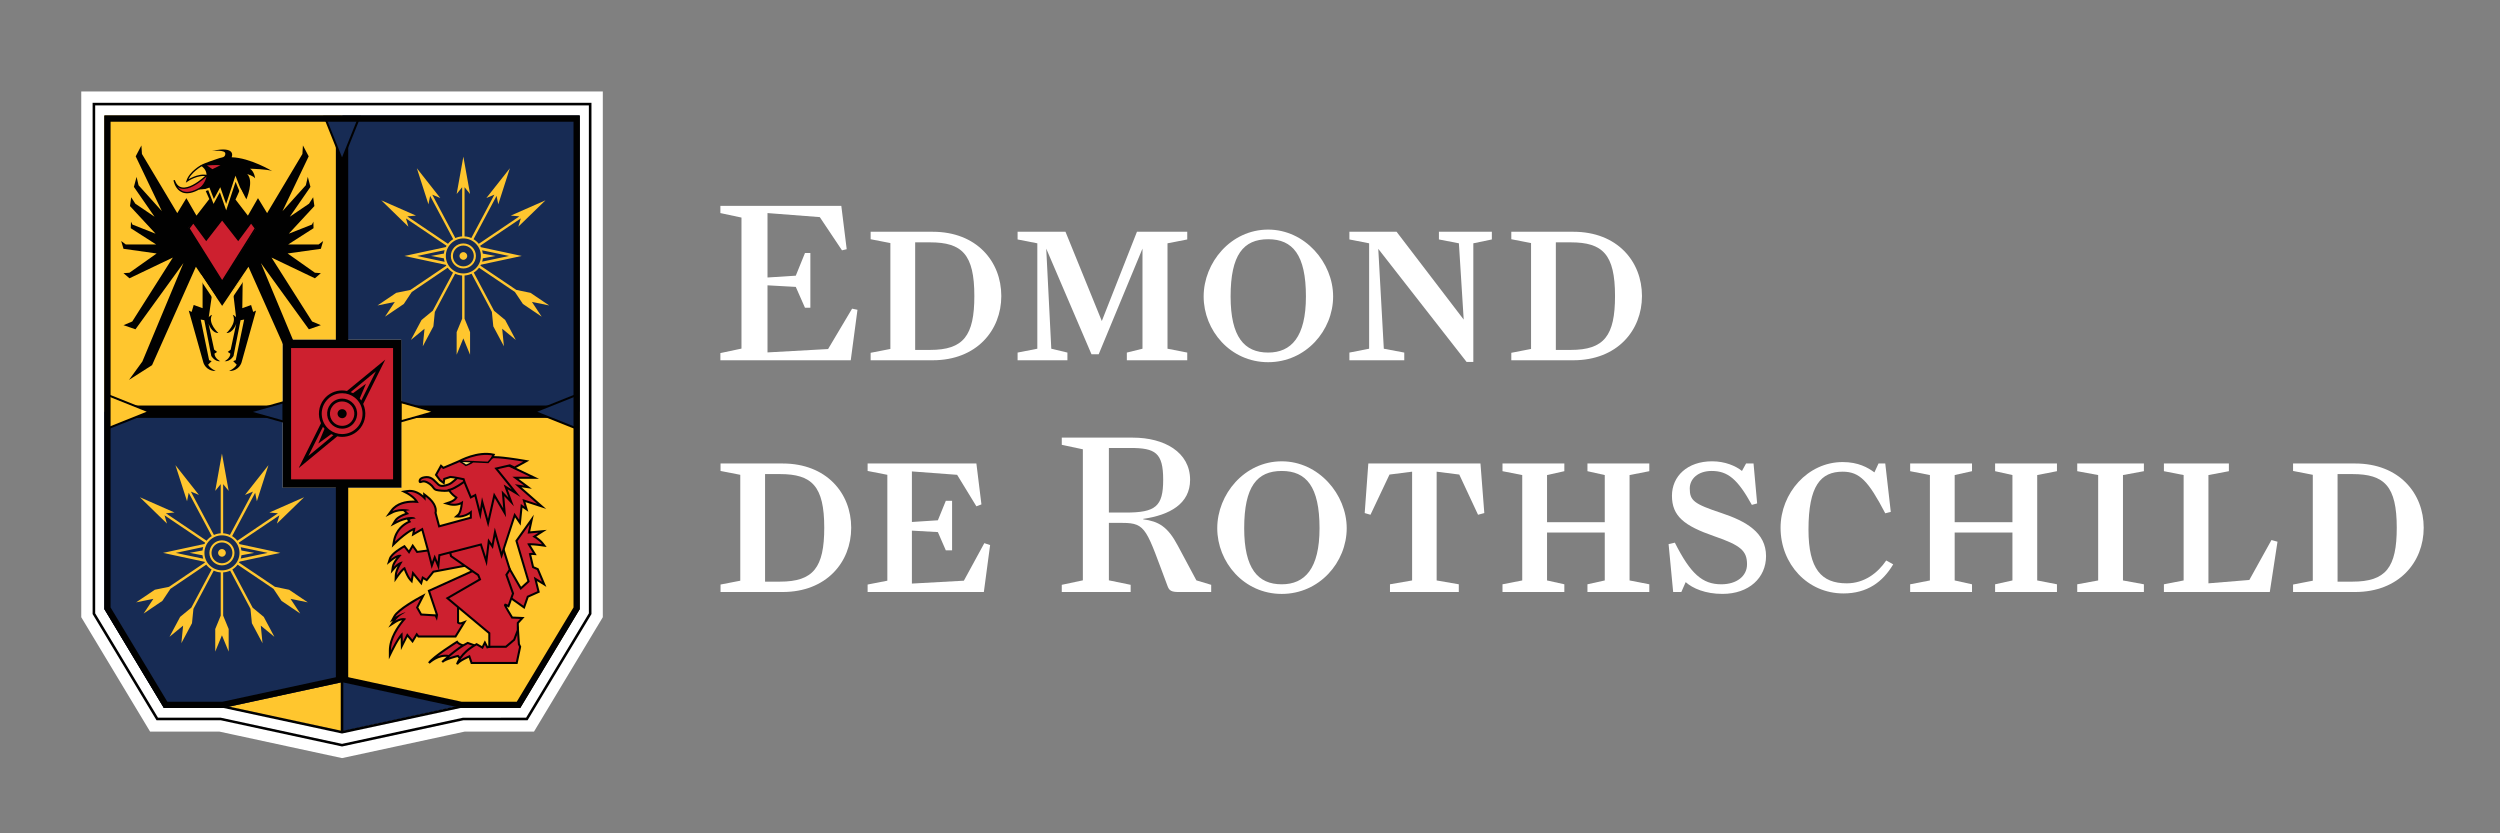<?xml version="1.0" encoding="utf-8"?>
<!-- Generator: Adobe Illustrator 16.0.0, SVG Export Plug-In . SVG Version: 6.00 Build 0)  -->
<!DOCTYPE svg PUBLIC "-//W3C//DTD SVG 1.1//EN" "http://www.w3.org/Graphics/SVG/1.1/DTD/svg11.dtd">
<svg version="1.1" id="Calque_1" xmlns="http://www.w3.org/2000/svg" xmlns:xlink="http://www.w3.org/1999/xlink" x="0px" y="0px"
	 width="300px" height="100px" viewBox="0 0 300 100" enable-background="new 0 0 300 100" xml:space="preserve">
<rect x="0" y="0" width="300" height="100" fill="#808080" stroke="none"/>
<polygon fill="#FFFFFF" points="11.113,12.335 11.113,73.687 18.782,86.431 26.481,86.431 41.044,89.578 55.612,86.431 
	63.309,86.431 70.975,73.687 70.975,12.335 "/>
<g>
	<defs>
		<rect id="SVGID_1_" x="9.75" y="10.973" width="281.093" height="80"/>
	</defs>
	<clipPath id="SVGID_2_">
		<use xlink:href="#SVGID_1_"  overflow="visible"/>
	</clipPath>
	<polygon clip-path="url(#SVGID_2_)" fill="none" stroke="#FFFFFF" stroke-width="2.725" stroke-miterlimit="10" points="
		11.113,12.335 11.113,73.687 18.782,86.431 26.481,86.431 41.044,89.578 55.612,86.431 63.309,86.431 70.975,73.687 70.975,12.335 
			"/>
</g>
<polygon fill="#FFC62E" points="40.98,13.867 41.044,40.758 33.92,40.758 33.92,49.406 12.528,49.406 12.528,13.867 "/>
<polygon fill="#010101" points="24.493,22.479 25.116,23.886 23.575,25.877 22.365,23.777 21.273,25.576 17.033,18.477 
	16.968,17.453 16.283,18.761 19.426,25.34 16.627,22.23 16.389,21.227 16.067,22.426 18.546,26.008 16.242,24.445 15.743,23.671 
	15.597,24.727 18.668,28.043 15.888,26.947 15.717,26.602 15.69,27.384 18.742,29.339 15.097,29.339 14.544,28.924 14.819,29.857 
	18.798,30.417 15.535,32.727 14.819,32.781 15.535,33.395 20.742,30.906 15.871,38.578 14.819,39.021 16.255,39.516 22.011,31.572 
	17.085,43.38 15.481,45.586 18.245,43.82 23.507,32.011 26.657,36.705 29.815,32.011 35.077,43.82 37.844,45.586 36.239,43.38 
	31.312,31.572 37.065,39.516 38.503,39.021 37.452,38.578 32.581,30.906 37.788,33.395 38.503,32.781 37.788,32.727 34.514,30.417 
	38.503,29.857 38.78,28.924 38.227,29.339 34.575,29.339 37.623,27.384 37.607,26.602 37.435,26.947 34.656,28.043 37.727,24.727 
	37.578,23.671 37.082,24.445 34.777,26.008 37.253,22.426 36.937,21.227 36.7,22.23 33.898,25.34 37.043,18.761 36.351,17.453 
	36.289,18.477 32.052,25.576 30.957,23.777 29.748,25.877 28.262,23.947 29.273,21.715 28.262,20.63 25.204,21.926 "/>
<g>
	<defs>
		<rect id="SVGID_3_" x="9.75" y="10.973" width="281.093" height="80"/>
	</defs>
	<clipPath id="SVGID_4_">
		<use xlink:href="#SVGID_3_"  overflow="visible"/>
	</clipPath>
	<path clip-path="url(#SVGID_4_)" fill="#CD202F" d="M24.799,21.063c0,0-3.081,3.021-3.901,0.564c0,0,0.529,3.278,4.291,0.09
		l0.448-0.123l0.03-0.6L24.799,21.063z"/>
	<path clip-path="url(#SVGID_4_)" fill="none" stroke="#010101" stroke-width="0.168" stroke-miterlimit="5" d="M24.799,21.063
		c0,0-3.081,3.021-3.901,0.564c0,0,0.529,3.278,4.291,0.09l0.448-0.123l0.03-0.6L24.799,21.063z"/>
	<polygon clip-path="url(#SVGID_4_)" fill="#CD202F" points="22.623,27.347 23.19,26.682 24.744,28.787 26.656,26.32 28.58,28.785 
		30.13,26.688 30.701,27.453 26.657,33.773 	"/>
	<path clip-path="url(#SVGID_4_)" fill="#010101" d="M26.657,26.473l1.774,2.273l0.151,0.193l0.147-0.197l1.402-1.896l0.419,0.56
		l-3.893,6.192l-3.886-6.192l0.423-0.562l1.402,1.898l0.147,0.199l0.151-0.195L26.657,26.473z M26.657,26.167l-1.91,2.466
		l-1.552-2.101l-0.651,0.864l4.113,6.552l4.119-6.552l-0.646-0.864l-1.552,2.101L26.657,26.167z"/>
	<path clip-path="url(#SVGID_4_)" fill="#FFC62E" d="M24.181,19.868c0,0-1.395,0.765-1.732,1.849c0,0,1.308-0.907,2.416-0.631"/>
	<path clip-path="url(#SVGID_4_)" fill="none" stroke="#010101" stroke-width="0.168" stroke-miterlimit="5" d="M24.181,19.868
		c0,0-1.395,0.765-1.732,1.849c0,0,1.308-0.907,2.416-0.631"/>
	<path clip-path="url(#SVGID_4_)" fill="#010101" d="M23.836,22.742l1.224-0.078l0.583,1.51l0.767-1.404l0.731,2.089l1.123-3.406
		l1.3,2.466c0,0,0.948-2.201,0.105-3.027c0,0,0.736,0.207,0.948,0.511c0,0-0.078-0.798-0.605-1.155c0,0,2.16,0.042,2.656,0.287
		c0,0-2.629-1.6-4.87-1.663c0,0,0.661-1.419-2.365-0.76c0,0,1.601-0.173,1.606,0.315c0.012,0.492-0.475,0.472-0.67,0.535
		c-0.198,0.063-1.883,0.606-2.323,0.889C24.046,19.85,25.837,20.723,23.836,22.742"/>
	<path clip-path="url(#SVGID_4_)" fill="none" stroke="#FFC62E" stroke-width="0.247" stroke-miterlimit="5" d="M24.027,23.017
		l1.033-0.353l0.583,1.51l0.766-1.405l0.731,2.09l1.123-3.406c0,0,0.664,1.751,0.932,2.159"/>
	<path clip-path="url(#SVGID_4_)" fill="#CD202F" d="M24.836,19.85c0,0,1.289-0.084,1.623-0.021L25.483,20.3L24.836,19.85z"/>
	<path clip-path="url(#SVGID_4_)" fill="#010101" d="M29.129,33.197l-0.053,3.785l1.053-0.384l0.252,0.83l0.342-0.157l-1.737,6.221
		c0,0-0.275,1.033-1.499,1.033c0,0,0.681-0.313,0.919-0.761l-0.423-0.431l0.305-0.115l1.011-4.875l-0.433,0.081l-0.842,4.286
		c0,0-0.394,0.703-1.079,0.639c0,0,0.673-0.322,0.699-0.912l-0.313-0.207l0.352-0.277l0.669-3.121c0,0-0.355,1.133-1.18,1.133
		c0,0,1.323-1.186,0.761-2.186c0,0,0.275,0.095,0.395,0.302L27.96,34.96L29.129,33.197z"/>
	<path clip-path="url(#SVGID_4_)" fill="#010101" d="M24.311,33.363v3.619l-1.068-0.384l-0.248,0.83l-0.342-0.157l1.748,6.221
		c0,0,0.268,1.033,1.492,1.033c0,0-0.685-0.313-0.921-0.76l0.424-0.432l-0.304-0.115l-1.006-4.875l0.433,0.081l0.837,4.286
		c0,0,0.394,0.703,1.075,0.639c0,0-0.669-0.322-0.695-0.912l0.312-0.207l-0.351-0.277l-0.675-3.121c0,0,0.36,1.134,1.187,1.134
		c0,0-1.33-1.187-0.763-2.187c0,0-0.278,0.095-0.397,0.302l0.424-2.951L24.311,33.363z"/>
	
		<line clip-path="url(#SVGID_4_)" fill="none" stroke="#FFC62E" stroke-width="0.409" stroke-miterlimit="5" x1="27.782" y1="35.51" x2="29.545" y2="32.895"/>
	
		<line clip-path="url(#SVGID_4_)" fill="none" stroke="#FFC62E" stroke-width="0.409" stroke-miterlimit="5" x1="25.776" y1="35.798" x2="23.986" y2="33.115"/>
	<polygon clip-path="url(#SVGID_4_)" fill="#FFC62E" points="41.017,58.529 48.148,58.529 48.148,49.407 69.542,49.407 
		69.542,73.098 62.405,84.949 55.282,84.949 41.017,81.864 	"/>
	<polygon clip-path="url(#SVGID_4_)" fill="#172B54" points="41.017,87.777 55.282,84.692 41.017,81.617 	"/>
	<polygon clip-path="url(#SVGID_4_)" fill="#FFC62E" points="41.044,87.779 26.787,84.695 41.044,81.624 	"/>
	<polygon clip-path="url(#SVGID_4_)" fill="#172B54" points="41.089,13.867 41.017,40.758 48.149,40.758 48.149,49.406 
		69.541,49.406 69.541,13.867 	"/>
	<polygon clip-path="url(#SVGID_4_)" fill="#172B54" points="41.044,58.529 33.92,58.529 33.92,49.407 12.528,49.407 12.528,73.098 
		19.661,84.949 26.787,84.949 41.044,81.864 	"/>
	<path clip-path="url(#SVGID_4_)" fill="#010101" d="M70.664,12.646v60.955l-7.531,12.521l-7.585,0.006l-14.504,3.134l-14.562-3.14
		h-7.524l-7.535-12.521V12.646H70.664z M70.975,12.335H11.113v61.352l7.669,12.744h7.7l14.562,3.147l14.569-3.147h7.695
		l7.667-12.744V12.335z"/>
	<path clip-path="url(#SVGID_4_)" fill="#010101" d="M69.255,14.177v58.837L62.257,84.64l-7.014,0.007l-14.2,3.061L26.788,84.64
		h-6.953l-6.997-11.626V14.177H69.255z M69.564,13.867H12.529V73.1l7.131,11.85h7.127l14.256,3.073l14.265-3.073h7.125l7.131-11.85
		V13.867z"/>
	
		<line clip-path="url(#SVGID_4_)" fill="none" stroke="#010101" stroke-width="0.309" x1="41.044" y1="80.445" x2="41.044" y2="87.783"/>
	
		<line clip-path="url(#SVGID_4_)" fill="none" stroke="#010101" stroke-width="1.482" x1="41.044" y1="81.393" x2="41.044" y2="58.412"/>
	
		<line clip-path="url(#SVGID_4_)" fill="none" stroke="#010101" stroke-width="1.482" x1="41.044" y1="41.145" x2="41.044" y2="14.143"/>
	
		<line clip-path="url(#SVGID_4_)" fill="none" stroke="#010101" stroke-width="1.482" x1="68.617" y1="49.406" x2="48.178" y2="49.406"/>
	
		<line clip-path="url(#SVGID_4_)" fill="none" stroke="#010101" stroke-width="1.482" x1="33.92" y1="49.406" x2="13.481" y2="49.406"/>
	<polygon clip-path="url(#SVGID_4_)" fill="#FFC62E" points="12.731,47.327 17.937,49.406 12.731,51.484 	"/>
	<path clip-path="url(#SVGID_4_)" fill="#010101" d="M12.855,47.51l4.749,1.896l-4.749,1.896v-1.896V47.51z M12.608,47.145v0.365
		v1.896v1.896v0.364l0.339-0.135l4.749-1.895l0.575-0.23l-0.575-0.229l-4.749-1.898L12.608,47.145z"/>
	<polygon clip-path="url(#SVGID_4_)" fill="#172B54" points="64.134,49.406 69.348,47.328 69.348,51.482 	"/>
	<path clip-path="url(#SVGID_4_)" fill="#010101" d="M69.225,47.51v1.896v1.896l-4.756-1.896L69.225,47.51z M69.472,47.145
		l-0.339,0.135l-4.757,1.898l-0.575,0.229l0.577,0.23l4.756,1.895l0.338,0.135v-0.364v-1.896V47.51V47.145z"/>
	<polygon clip-path="url(#SVGID_4_)" fill="#FFC62E" points="48.055,48.234 52.193,49.406 48.055,50.572 	"/>
	<path clip-path="url(#SVGID_4_)" fill="#010101" d="M48.179,48.398l3.56,1.008l-3.56,1.004v-1.004V48.398z M47.932,48.071v0.327
		v1.008v1.004v0.326l0.313-0.089l3.562-1.004l0.841-0.237l-0.841-0.236l-3.562-1.01L47.932,48.071z"/>
	<polygon clip-path="url(#SVGID_4_)" fill="#172B54" points="29.896,49.434 34.043,48.262 34.043,50.6 	"/>
	<path clip-path="url(#SVGID_4_)" fill="#010101" d="M33.919,48.426v1.008v1.002l-3.568-1.002L33.919,48.426z M34.167,48.098
		l-0.315,0.09l-3.568,1.008l-0.843,0.238l0.843,0.238l3.568,1.002l0.315,0.09v-0.328v-1.002v-1.008V48.098z"/>
	<polygon clip-path="url(#SVGID_4_)" fill="#172B54" points="38.962,14.018 43.134,14.018 41.044,19.21 	"/>
	<path clip-path="url(#SVGID_4_)" fill="#010101" d="M42.95,14.143l-1.906,4.735l-1.899-4.735h1.899H42.95z M43.316,13.895H42.95
		h-1.906h-1.899h-0.365l0.136,0.338l1.899,4.738l0.229,0.571l0.229-0.571l1.908-4.736L43.316,13.895z"/>
	<path clip-path="url(#SVGID_4_)" fill="#010101" d="M68.823,14.608v58.285l-6.81,11.313h-6.626l-14.186-3.066l-0.158-0.034
		l-0.157,0.034l-14.179,3.066h-6.627l-6.81-11.313V14.608H68.823z M69.564,13.867H12.529V73.1l7.131,11.85h7.127l14.256-3.086
		l14.265,3.086h7.125l7.131-11.85V13.867z"/>
	<rect x="34.425" y="41.264" clip-path="url(#SVGID_4_)" fill="#CD202F" width="13.249" height="16.761"/>
	<path clip-path="url(#SVGID_4_)" fill="#010101" d="M47.168,57.52H34.93V41.767h12.239V57.52z M48.179,40.758H33.92v17.771h14.258
		V40.758z"/>
	<path clip-path="url(#SVGID_4_)" fill="#CD202F" d="M46.787,78.057c0-1.672,1.296-3.267,1.729-3.754
		c-0.038-0.006-0.079-0.008-0.121-0.008c-0.429,0-0.889,0.291-0.893,0.293l-0.489,0.315l0.319-0.485
		c0.091-0.14,0.202-0.268,0.32-0.383c-0.054,0.032-0.546,0.327-0.546,0.327l0.221-0.401c0.472-0.863,2.997-2.228,3.105-2.287
		l0.348-0.187l-0.752,1.472l0.543,0.84l1.624,0.045l0.181,0.299l0.074-0.389l-0.979-2.856l5.224-2.366l0.124-0.036h2.458
		l-0.18,2.375l-4.202,1.987l0.072,1.898c0.045,0.004,0.145,0.049,0.267,0.049c0.09,0,0.158-0.025,0.16-0.025l0.334-0.122
		l-1.026,1.666l-4.427,0.06l-0.255-0.276l-0.518,0.853l-0.621-0.75l-0.658,1.307l-0.034-1.354c-0.409,0.479-0.961,1.527-1.168,1.95
		l-0.234,0.48V78.057z"/>
	<path clip-path="url(#SVGID_4_)" fill="#010101" d="M59.143,68.621l-0.17,2.239l-4.13,1.884v2.014
		c0.121,0.136,0.272,0.17,0.391,0.17c0.116,0,0.202-0.033,0.202-0.033l-0.841,1.363h-4.322l-0.275-0.354l-0.512,0.843l-0.631-0.763
		l-0.521,1.038l-0.03-1.146c-0.516,0.383-1.393,2.181-1.393,2.181c0-1.937,1.829-3.815,1.829-3.815
		c-0.109-0.05-0.227-0.068-0.346-0.068c-0.473,0-0.96,0.313-0.96,0.313c0.41-0.625,1.25-1.008,1.25-1.008
		c-0.352,0-1.25,0.544-1.25,0.544c0.46-0.842,3.056-2.235,3.056-2.235l-0.571,1.116l0.544,0.958l1.724,0.105l0.248,0.52l0.135-0.707
		l-0.945-2.814l5.102-2.313l0.092-0.028H59.143 M59.41,68.373h-0.267h-2.324H56.78l-0.036,0.012l-0.092,0.029l-5.131,2.325
		l-0.201,0.093l0.07,0.211l0.902,2.682l-0.09-0.006l-1.591-0.096L50.2,72.896l0.509-1l0.36-0.704l-0.696,0.375
		c-0.273,0.146-2.674,1.455-3.156,2.335l-0.44,0.804l0.36-0.217l-0.544,0.829l0.976-0.624c0.004-0.003,0.331-0.21,0.674-0.263
		c-0.542,0.655-1.58,2.106-1.58,3.625v1.069l0.47-0.961c0.228-0.47,0.613-1.177,0.941-1.647l0.012,0.511l0.026,0.986l0.443-0.883
		l0.352-0.697l0.389,0.471l0.221,0.268l0.181-0.297l0.326-0.537l0.054,0.07l0.075,0.098h0.12h4.322h0.138l0.073-0.119l0.841-1.362
		l0.38-0.616l-0.677,0.256l0,0c0,0-0.052,0.016-0.116,0.016s-0.11-0.016-0.143-0.034v-1.741l3.984-1.818l0.133-0.061l0.011-0.146
		l0.171-2.24L59.41,68.373z"/>
	<path clip-path="url(#SVGID_4_)" fill="#CD202F" d="M49.562,68.779l-0.166,0.955l-0.171-0.178
		c-0.298-0.316-0.587-1.064-0.693-1.365c-0.219,0.14-0.586,0.586-0.809,0.91l-0.243,0.348l0.016-0.426
		c0.021-0.468,0.351-1.095,0.562-1.447c-0.378,0.168-0.695,0.529-0.699,0.533l-0.279,0.324l0.064-0.423
		c0.068-0.454,0.549-1.036,0.805-1.317c-0.335,0.026-0.803,0.352-0.961,0.479l-0.32,0.258l0.124-0.392
		c0.204-0.645,1.589-1.407,1.647-1.439l0.093-0.05l0.549,0.703l0.446-0.774l0.573,0.816l2.207-0.37l0.439-0.002l3.574-0.466
		l0.076,0.169l-0.06,0.085l-0.84,0.708l0.248,0.12l0.019,1.262l-0.006,0.098l-3.794,0.715l-0.759,0.994l-0.473-0.293l-0.187,0.659
		L49.562,68.779z"/>
	<path clip-path="url(#SVGID_4_)" fill="#010101" d="M56.245,65.592l0.011,0.023l-0.985,0.83l0.418,0.205l-0.05,1.145l-3.699,0.697
		l-0.764,0.953l-0.52-0.322l-0.167,0.591l-1.003-1.222l-0.17,0.979c-0.356-0.376-0.71-1.442-0.71-1.442
		c-0.328,0.053-0.985,1-0.985,1c0.026-0.648,0.71-1.656,0.71-1.656c-0.543,0.053-1.066,0.656-1.066,0.656
		c0.089-0.578,0.932-1.418,0.932-1.418c-0.061-0.031-0.129-0.043-0.203-0.043c-0.454,0-1.084,0.508-1.084,0.508
		c0.192-0.604,1.588-1.367,1.588-1.367l0.598,0.763l0.44-0.763l0.462,0.656l2.326-0.318h0.422L56.245,65.592 M49.516,65.25
		l-0.193,0.334l-0.258,0.447l-0.372-0.475l-0.129-0.165l-0.183,0.101c-0.153,0.084-1.491,0.832-1.706,1.51l-0.249,0.781l0.639-0.515
		c0.123-0.098,0.316-0.229,0.508-0.323c-0.242,0.308-0.5,0.703-0.552,1.047l-0.128,0.84l0.559-0.641
		c0.05-0.059,0.144-0.154,0.263-0.251c-0.169,0.339-0.327,0.741-0.341,1.079l-0.035,0.85l0.485-0.698
		c0.216-0.313,0.473-0.614,0.65-0.776c0.137,0.362,0.391,0.96,0.662,1.246L49.475,70l0.085-0.485l0.077-0.449l0.661,0.806l0.3,0.363
		l0.129-0.453l0.078-0.275l0.241,0.148l0.185,0.116l0.138-0.172l0.706-0.88l3.609-0.682l0.192-0.035l0.01-0.196l0.05-1.144
		l0.007-0.164l-0.145-0.069l-0.077-0.039l0.693-0.585l0.143-0.12l-0.076-0.169l-0.075-0.169h-0.192l-3.5,0.455l-0.39-0.003
		l-2.21,0.303l-0.375-0.536L49.516,65.25z"/>
	<path clip-path="url(#SVGID_4_)" fill="#CD202F" d="M55.554,77.452c0,0-0.523-0.157-0.71-0.431c0,0-2.845,1.771-3.369,2.533
		c0,0,1.131-1.095,2.39-0.824"/>
	<path clip-path="url(#SVGID_4_)" fill="none" stroke="#010101" stroke-width="0.247" stroke-miterlimit="8" d="M55.554,77.452
		c0,0-0.523-0.157-0.71-0.431c0,0-2.845,1.771-3.369,2.533c0,0,1.131-1.095,2.39-0.824"/>
	<path clip-path="url(#SVGID_4_)" fill="#CD202F" d="M55.2,79.006l-0.251-0.295c0,0-1.562,0.379-1.883,0.736
		c0,0,1.743-1.665,3.06-2.293l0.813,0.292"/>
	<path clip-path="url(#SVGID_4_)" fill="none" stroke="#010101" stroke-width="0.247" stroke-miterlimit="8" d="M55.2,79.006
		l-0.251-0.295c0,0-1.562,0.379-1.883,0.736c0,0,1.743-1.665,3.06-2.293l0.813,0.292"/>
	<path clip-path="url(#SVGID_4_)" fill="#CD202F" d="M57.89,77.707l-0.7-0.401c-1.991,1.075-2.347,2.409-2.347,2.409
		c0.187-0.407,1.475-0.951,1.475-0.951l0.268,0.79h5.419l0.411-1.944l-0.147-0.307l-0.131-2.001l-0.15-0.406l-0.205,1.388
		l-0.464-0.627l-0.246,1.168l-0.304-0.566l-0.104,0.763l-2.184,0.656l-0.295-0.567L57.89,77.707z"/>
	<path clip-path="url(#SVGID_4_)" fill="none" stroke="#010101" stroke-width="0.247" stroke-miterlimit="8" d="M57.89,77.707
		l-0.7-0.401c-1.991,1.075-2.347,2.409-2.347,2.409c0.187-0.407,1.475-0.951,1.475-0.951l0.268,0.79h5.419l0.411-1.944l-0.147-0.307
		l-0.131-2.001l-0.15-0.406l-0.205,1.388l-0.464-0.627l-0.246,1.168l-0.304-0.566l-0.104,0.763l-2.184,0.656l-0.295-0.567
		L57.89,77.707z"/>
	<path clip-path="url(#SVGID_4_)" fill="#CD202F" d="M60.486,71.19l-0.463-2.157l0.815-0.98l0.113-0.127l1.55,2.682l0.977-0.89
		l-1.488-4.755l1.47-2.149l0.349-0.491l-0.342,1.576l1.651-0.15l-1,0.641c0.257,0.15,0.717,0.453,1.015,0.847l0.183,0.241
		l-0.298-0.045c-0.01-0.002-0.838-0.122-1.37-0.122c-0.08,0-0.143,0.003-0.192,0.007l0.72,1.172c0,0-0.281-0.018-0.299-0.018
		c-0.125,0-0.212,0.006-0.278,0.018l0.384,1.627l0.503,0.166l0.662,1.48l0.152,0.355l-1.052-0.647l0.387,1.552l-1.353,0.604
		l-0.341,1.106l-0.054,0.157L60.486,71.19z"/>
	<path clip-path="url(#SVGID_4_)" fill="#010101" d="M63.562,62.886l-0.251,1.151l1.315-0.119l-0.75,0.479
		c0,0,0.75,0.372,1.16,0.913c0,0-0.841-0.124-1.387-0.124c-0.17,0-0.312,0.012-0.391,0.044l0.685,1.118c0,0-0.045-0.004-0.11-0.004
		c-0.105,0-0.266,0.01-0.38,0.057l0.41,1.743l0.573,0.251l0.6,1.415l-0.981-0.604l0.435,1.746l-1.258,0.562l-0.407,1.179
		l-1.84-1.304l-0.428-0.298l-0.412-2.081l0.784-0.873l1.541,2.666l1.092-0.992l-1.453-4.88L63.562,62.886 M64.059,61.758
		l-0.699,0.984l-1.452,2.045l-0.07,0.097l0.036,0.114l1.406,4.732l-0.75,0.684l-1.387-2.402l-0.17-0.294l-0.228,0.253l-0.784,0.873
		l-0.083,0.092l0.024,0.121l0.413,2.08l0.019,0.098l0.082,0.059l0.429,0.298l1.837,1.303l0.268,0.19l0.108-0.313l0.373-1.077
		l1.159-0.518l0.19-0.085l-0.051-0.2l-0.287-1.158l0.464,0.286l0.659,0.406l-0.302-0.713l-0.599-1.416l-0.038-0.09l-0.09-0.041
		l-0.461-0.199l-0.324-1.374c0.026-0.001,0.055-0.002,0.082-0.002c0.052,0,0.087,0.002,0.091,0.002l0.482,0.036l-0.252-0.41
		l-0.482-0.785c0.523,0.003,1.32,0.12,1.327,0.121l0.598,0.087l-0.365-0.481c-0.251-0.332-0.612-0.602-0.881-0.772l0.408-0.263
		l0.855-0.545l-1.011,0.092l-0.979,0.089l0.179-0.823L64.059,61.758z"/>
	<path clip-path="url(#SVGID_4_)" fill="#CD202F" d="M59.122,62.473l-1.083,0.947l-0.315-0.105l-0.319,0.508l-0.673-0.185
		l-1.828,0.416l-0.913,2.169l0.14,0.521l1.507,1.051l1.181,0.826l0.566,0.385l0.212,0.52l-3.906,2.258l1.151,0.961l3.877,3.238
		v1.627h1.997l0.985-0.836l0.438-1.146v-0.87l0.549-0.597l-1.232-0.053c0,0-0.962-1.559-0.873-1.559
		c0.083,0,0.437,0.193,0.437,0.193l0.376-1.057l0.169-0.469l-0.796-2.241l0.41-0.628l-0.821-2.611L59.122,62.473z"/>
	<path clip-path="url(#SVGID_4_)" fill="none" stroke="#010101" stroke-width="0.247" stroke-miterlimit="8" d="M59.122,62.473
		l-1.083,0.947l-0.315-0.105l-0.319,0.508l-0.673-0.185l-1.828,0.416l-0.913,2.169l0.14,0.521l1.507,1.051l1.181,0.826l0.566,0.385
		l0.212,0.52l-3.906,2.258l1.151,0.961l3.877,3.238v1.627h1.997l0.985-0.836l0.438-1.146v-0.87l0.549-0.597l-1.232-0.053
		c0,0-0.962-1.559-0.873-1.559c0.083,0,0.437,0.193,0.437,0.193l0.376-1.057l0.169-0.469l-0.796-2.241l0.41-0.628l-0.821-2.611
		L59.122,62.473z"/>
	<path clip-path="url(#SVGID_4_)" fill="#CD202F" d="M54.955,57.252c0,0-0.683,0.734-1.153,0.895c-0.464,0.158-0.872,0.273-1.197,0
		c-0.333-0.275-0.74-0.943-1.45-0.895c-0.711,0.05-0.82,0.33-0.793,0.527c0.026,0.207,0.243-0.092,0.625,0
		c0.389,0.092,0.823,0.434,1.025,0.746c0.207,0.301,0.424,0.301,0.974,0.357c0.551,0.05,0.908-0.006,1.202-0.109
		c0.293-0.105,1.395-0.654,1.695-0.955c0.301-0.304-0.135-0.41-0.135-0.41L54.955,57.252z"/>
	<path clip-path="url(#SVGID_4_)" fill="none" stroke="#010101" stroke-width="0.247" stroke-miterlimit="5" d="M54.955,57.252
		c0,0-0.683,0.734-1.153,0.895c-0.464,0.158-0.872,0.273-1.197,0c-0.333-0.275-0.74-0.943-1.45-0.895
		c-0.711,0.05-0.82,0.33-0.793,0.527c0.026,0.207,0.243-0.092,0.625,0c0.389,0.092,0.823,0.434,1.025,0.746
		c0.207,0.301,0.424,0.301,0.974,0.357c0.551,0.05,0.908-0.006,1.202-0.109c0.293-0.105,1.395-0.654,1.695-0.955
		c0.301-0.304-0.135-0.41-0.135-0.41L54.955,57.252z"/>
	<polygon clip-path="url(#SVGID_4_)" fill="#FFFFFF" points="56.256,65.615 57.79,65.191 56.245,65.59 	"/>
	<polygon clip-path="url(#SVGID_4_)" fill="none" stroke="#010101" stroke-width="0.149" stroke-miterlimit="5" points="
		56.256,65.615 57.79,65.191 56.245,65.59 	"/>
	<path clip-path="url(#SVGID_4_)" fill="#CD202F" d="M52.168,66.891l-0.345,0.955l-0.426-1.672l-0.736-2.675l-1.084,0.632
		l0.132-0.66c-0.816,0.25-2.22,1.606-2.235,1.621l-0.274,0.266l0.067-0.375c0.277-1.584,1.451-2.209,1.882-2.389l-0.162-0.233
		l0.091-0.073c0.075-0.058,0.165-0.098,0.26-0.123h-0.007c-0.797,0-1.723,0.487-1.733,0.493l-0.395,0.208l0.232-0.381
		c0.267-0.444,1.052-0.743,1.426-0.864l-0.409-0.405l0.017-0.004c-0.046,0-0.093-0.002-0.139-0.002c-0.699,0-1.191,0.247-1.196,0.25
		l-0.464,0.239l0.307-0.421c0.653-0.893,1.771-1.081,2.595-1.081c0.183,0,0.342,0.01,0.461,0.022c-0.383-0.631-1.2-1.049-1.21-1.053
		l-0.336-0.169l0.372-0.063c0.104-0.019,0.209-0.024,0.31-0.024c0.823,0,1.468,0.538,1.784,0.866
		c-0.003-0.094-0.04-0.439-0.04-0.439l0.228,0.17c1.478,1.111,1.122,2.039,1.107,2.076l0.447,1.578l3.802-1.037v-0.648
		c-0.66,0.488-1.276,0.515-1.404,0.515H54.77l0.222-0.215c0.266-0.236,0.394-0.978,0.442-1.447
		c-0.332,0.199-0.691,0.245-0.957,0.245c-0.293,0-0.505-0.057-0.515-0.059l-0.39-0.104l0.383-0.133
		c0.541-0.185,0.743-0.444,0.812-0.569c-0.553-0.376-0.789-0.753-0.8-0.77l-0.087-0.143l0.161-0.041
		c0.597-0.16,1.642-0.931,1.651-0.939l0.085-0.061l0.753,0.717l2.893-1.252l-0.967-1.138l2.613-0.747l0.546,0.077l0.467,0.075
		l-1.025,0.373l3.076,1.47h-2.281l1.513,1.132l-1.186-0.172l2.825,2.473l-2.131-0.693l0.309,1.041l-0.583-0.41l-0.209,2.025
		l-0.622-0.912l-1.575,4.834l-0.792-2.792l-0.315,1.71l-0.432-0.629l-0.29,2.437l-0.655-2.03l-4.984,1.28l-0.127,1.31L52.168,66.891
		z"/>
	<path clip-path="url(#SVGID_4_)" fill="#010101" d="M61.103,55.453l0.492,0.078l-0.857,0.313l2.85,1.363h-2.108l1.421,1.061
		l-1.117-0.162l2.684,2.353l-1.779-0.579l0.274,0.925l-0.466-0.327l-0.194,1.901l-0.575-0.842L60.2,66.223l-0.826-2.912
		l-0.357,1.938l-0.448-0.654l-0.261,2.204l-0.518-1.604l-1.545,0.398l-3.635,0.932l-0.088,0.902l-0.362-0.879l-0.316,0.879
		l-0.327-1.283l-0.779-2.832l-0.986,0.575l0.116-0.575c-0.825,0.086-2.479,1.692-2.479,1.692c0.329-1.886,1.953-2.349,1.953-2.349
		l-0.188-0.271c0.157-0.122,0.417-0.144,0.582-0.144c0.093,0,0.155,0.007,0.155,0.007l-0.169-0.162
		c-0.124-0.032-0.256-0.044-0.391-0.044c-0.836,0-1.79,0.507-1.79,0.507c0.327-0.544,1.555-0.868,1.555-0.868l-0.385-0.383
		l0.501-0.083c-0.315-0.094-0.614-0.129-0.882-0.129c-0.74,0-1.252,0.265-1.252,0.265c0.638-0.873,1.77-1.029,2.495-1.029
		c0.4,0,0.677,0.048,0.677,0.048c-0.331-0.788-1.371-1.312-1.371-1.312c0.098-0.017,0.196-0.025,0.29-0.025
		c1.108,0,1.898,1.063,1.898,1.063c0.026-0.242,0-0.49,0-0.49c1.42,1.068,1.067,1.933,1.067,1.933l0.476,1.774l4.011-1.094v-1.003
		c-0.701,0.623-1.397,0.653-1.526,0.653h-0.022c0.435-0.387,0.504-1.797,0.504-1.797c-0.349,0.307-0.777,0.38-1.101,0.38
		c-0.28,0-0.482-0.056-0.482-0.056c0.827-0.285,0.926-0.735,0.926-0.735c-0.599-0.382-0.847-0.787-0.847-0.787
		c0.627-0.168,1.693-0.958,1.693-0.958l0.738,0.703l3.121-1.352l-0.951-1.119L61.103,55.453 M61.087,55.2l-0.053,0.015l-2.428,0.695
		l-0.369,0.105l0.248,0.293l0.735,0.861l-2.665,1.154l-0.618-0.588l-0.151-0.146l-0.167,0.124c-0.287,0.213-1.135,0.792-1.61,0.918
		l-0.322,0.086l0.175,0.284c0.011,0.017,0.231,0.369,0.735,0.735c-0.095,0.115-0.291,0.287-0.684,0.423l-0.764,0.263l0.781,0.21
		c0.009,0.002,0.236,0.062,0.546,0.062c0.226,0,0.518-0.031,0.807-0.154c-0.066,0.475-0.194,0.98-0.374,1.141l-0.455,0.401
		l0.607,0.03h0.005c0.155,0,0.699-0.027,1.307-0.406v0.322l-3.589,0.978l-0.394-1.47c0.066-0.278,0.13-1.148-1.176-2.131
		l-0.453-0.342l0.042,0.398c-0.369-0.318-0.942-0.678-1.634-0.678c-0.107,0-0.219,0.008-0.331,0.027l-0.74,0.125l0.669,0.34
		c0.009,0.004,0.623,0.317,1.015,0.801c-0.065-0.003-0.134-0.004-0.209-0.004c-0.853,0-2.013,0.195-2.695,1.13l-0.611,0.837
		l0.924-0.471c0.004-0.004,0.474-0.239,1.139-0.239c0.023,0,0.045,0,0.068,0.002l0.139,0.14l0.095,0.094
		c-0.422,0.153-1.054,0.439-1.303,0.854l-0.46,0.764l0.788-0.418c0.007-0.004,0.561-0.296,1.168-0.421l0.126,0.181l0.01,0.013
		c-0.527,0.247-1.551,0.911-1.815,2.423l-0.132,0.751l0.548-0.532c0.502-0.488,1.382-1.227,1.981-1.509l-0.033,0.166l-0.109,0.539
		l0.475-0.276l0.709-0.412l0.693,2.521l0.326,1.278l0.199,0.779l0.272-0.757l0.1-0.274l0.118,0.285l0.379,0.918l0.097-0.988
		l0.071-0.729l3.466-0.888l1.32-0.342l0.446,1.382l0.347,1.077l0.134-1.123l0.184-1.549l0.077,0.111l0.338,0.493l0.109-0.589
		l0.165-0.895l0.536,1.891l0.22,0.781l0.252-0.771l1.372-4.209l0.292,0.428l0.38,0.557l0.07-0.672l0.151-1.48l0.12,0.085
		l0.582,0.409l-0.202-0.682l-0.14-0.476l1.332,0.435l1.147,0.373l-0.907-0.793l-2.056-1.804l0.29,0.044l0.963,0.139l-0.78-0.582
		l-0.825-0.616h1.364h1.09l-0.984-0.47l-2.319-1.108l0.304-0.11l0.893-0.324l-0.938-0.152l-0.491-0.081L61.087,55.2z"/>
	<path clip-path="url(#SVGID_4_)" fill="#CD202F" d="M63.158,55.33l-1.417,0.782l-0.559-0.269l-1.64,0.381l2.388,2.951l-1.253-0.746
		l0.669,1.806l-0.988-1.038l0.199,2.339l-1.237-2.097l-0.75,3.326l-0.698-2.53l-0.246,1.5l-0.598-2.326l-0.524,0.277l-0.738-1.772
		l-0.132-0.408c0,0-1.289-0.273-1.588-0.273l-0.732,0.236l-0.068,0.486l-0.454-0.341l-0.467-0.629l0.599-1.088l0.278,0.248
		c0,0,1.607-0.685,1.803-0.765c0.195-0.082,2.292-1.256,4.237-0.816l-0.151,0.3C59.091,54.864,59.761,54.75,63.158,55.33"/>
	<path clip-path="url(#SVGID_4_)" fill="none" stroke="#010101" stroke-width="0.247" stroke-miterlimit="7" d="M63.158,55.33
		l-1.417,0.782l-0.559-0.269l-1.64,0.381l2.388,2.951l-1.253-0.746l0.669,1.806l-0.988-1.038l0.199,2.339l-1.237-2.097l-0.75,3.326
		l-0.698-2.53l-0.246,1.5l-0.598-2.326l-0.524,0.277l-0.738-1.772l-0.132-0.408c0,0-1.289-0.273-1.588-0.273l-0.732,0.236
		l-0.068,0.486l-0.454-0.341l-0.467-0.629l0.599-1.088l0.278,0.248c0,0,1.607-0.685,1.803-0.765
		c0.195-0.082,2.292-1.256,4.237-0.816l-0.151,0.3C59.091,54.864,59.761,54.75,63.158,55.33z"/>
	<path clip-path="url(#SVGID_4_)" fill="#FEE77B" d="M55.105,55.33c0,0,0.555,0.299,0.804,0.514c0,0,0.554-0.191,0.857-0.436"/>
	<path clip-path="url(#SVGID_4_)" fill="none" stroke="#010101" stroke-width="0.185" stroke-linecap="square" d="M59.104,54.862
		L58.57,55.49l-3.465-0.159c0,0,0.556,0.297,0.804,0.513c0,0,0.556-0.191,0.857-0.437"/>
	<path clip-path="url(#SVGID_4_)" fill="#FFC62E" d="M65.908,36.656l-2.249-1.516l-1.7-0.35l-4.312-2.908
		c0.023-0.038,0.043-0.078,0.065-0.118l4.897-1.05l-4.897-1.049c-0.03-0.059-0.061-0.114-0.095-0.17l4.879-3.287l0.001,0.002
		l-0.298,0.994l3.259-3.166l-4.164,1.832l1.032,0.094l-4.874,3.295c-0.175-0.221-0.387-0.41-0.628-0.557l2.764-5.197l0.205,1.014
		l1.391-4.33l-2.818,3.573l0.961-0.4l-2.766,5.202c-0.251-0.111-0.526-0.181-0.814-0.197v-5.899l0.661,0.81L55.603,18.8
		l-0.805,4.478l0.659-0.81v5.899c-0.289,0.017-0.564,0.088-0.816,0.2l-2.767-5.205h0.003l0.96,0.4l-2.816-3.573l1.392,4.33
		l0.202-1.014l2.766,5.197c-0.24,0.146-0.451,0.336-0.624,0.555l-4.882-3.291l1.04-0.096l-4.161-1.832l3.253,3.166l-0.293-0.994
		l4.874,3.285c-0.03,0.051-0.057,0.102-0.083,0.152l-4.973,1.069l4.975,1.067c0.017,0.033,0.033,0.063,0.051,0.094l-4.308,2.912
		l-1.703,0.35l-2.249,1.516l2.077-0.424L46.203,38l2.251-1.523l0.961-1.439l4.305-2.912c0.176,0.234,0.392,0.435,0.642,0.588
		l-2.435,4.58l-0.003-0.002l-1.339,1.106l-1.277,2.394l1.634-1.346l-0.207,2.108l1.274-2.394l0.171-1.723l2.437-4.588
		c0.258,0.119,0.542,0.193,0.84,0.213v5.184l-0.659,1.607v2.714l0.805-1.961l0.805,1.961v-2.714l-0.661-1.607v-5.184
		c0.3-0.02,0.584-0.094,0.842-0.213l0.002,0.002l2.436,4.58h-0.001l0.169,1.729l1.276,2.394l-0.21-2.108l1.634,1.346l-1.274-2.394
		l-1.334-1.104l-2.436-4.584c0.247-0.152,0.461-0.35,0.635-0.58l4.304,2.908l0.962,1.439L65,38l-1.168-1.768L65.908,36.656z
		 M61.088,30.715l-3.23,0.682c0.038-0.128,0.067-0.261,0.083-0.396l1.533-0.285l-1.533-0.284c-0.018-0.136-0.045-0.267-0.083-0.394
		L61.088,30.715z M50.051,30.718l3.304-0.7c-0.042,0.132-0.071,0.27-0.087,0.41l-1.554,0.285l1.552,0.289
		c0.018,0.141,0.047,0.279,0.089,0.414L50.051,30.718z M55.603,32.814c-1.159,0-2.104-0.939-2.104-2.097
		c0-1.161,0.945-2.105,2.104-2.105c1.159,0,2.104,0.944,2.104,2.105C57.707,31.875,56.762,32.814,55.603,32.814"/>
	<path clip-path="url(#SVGID_4_)" fill="#FFC62E" d="M55.603,29.211c-0.828,0-1.504,0.678-1.504,1.506c0,0.826,0.676,1.5,1.504,1.5
		c0.83,0,1.506-0.674,1.506-1.5C57.109,29.889,56.433,29.211,55.603,29.211 M55.603,31.965c-0.691,0-1.254-0.56-1.254-1.248
		c0-0.691,0.563-1.252,1.254-1.252c0.692,0,1.255,0.561,1.255,1.252C56.858,31.405,56.295,31.965,55.603,31.965"/>
	<path clip-path="url(#SVGID_4_)" fill="#FFC62E" d="M55.603,30.258c-0.259,0-0.462,0.201-0.462,0.461
		c0,0.252,0.207,0.457,0.462,0.457c0.255,0,0.462-0.205,0.462-0.457C56.065,30.459,55.861,30.258,55.603,30.258"/>
	<path clip-path="url(#SVGID_4_)" fill="#FFC62E" d="M36.94,72.286l-2.248-1.516l-1.702-0.353l-4.312-2.906
		c0.024-0.039,0.045-0.078,0.065-0.117l4.897-1.051l-4.897-1.049c-0.03-0.058-0.06-0.115-0.094-0.171l4.878-3.286l0.003,0.002
		l-0.3,0.993l3.26-3.165l-4.164,1.834l1.031,0.094l-4.874,3.293c-0.173-0.219-0.386-0.41-0.628-0.558l2.766-5.196l0.204,1.015
		l1.39-4.33l-2.818,3.571l0.962-0.399v0.001l-2.767,5.202c-0.25-0.111-0.525-0.181-0.812-0.199v-5.899l0.661,0.81l-0.807-4.478
		l-0.804,4.478l0.658-0.81v5.899c-0.287,0.019-0.562,0.089-0.815,0.201l-2.767-5.204l0.003-0.001l0.961,0.399l-2.817-3.571
		l1.393,4.33l0.201-1.015l2.766,5.197c-0.24,0.147-0.452,0.336-0.625,0.555l-4.881-3.291l1.04-0.094l-4.162-1.834l3.253,3.165
		l-0.291-0.993l4.872,3.285c-0.029,0.051-0.056,0.102-0.082,0.153l-4.973,1.069l4.974,1.066c0.018,0.033,0.033,0.064,0.052,0.094
		l-4.308,2.912l-1.703,0.351l-2.248,1.516l2.075-0.425l-1.17,1.768l2.25-1.522l0.961-1.44v-0.001l4.304-2.909
		c0.176,0.232,0.392,0.433,0.643,0.586l-2.435,4.58l-0.002-0.002l-1.34,1.106l-1.276,2.394l1.633-1.345l-0.208,2.106l1.274-2.394
		l0.171-1.722l2.438-4.588c0.259,0.119,0.541,0.193,0.839,0.213v5.184l-0.658,1.608v2.712l0.804-1.96l0.807,1.96v-2.712
		l-0.661-1.608v-5.184c0.298-0.02,0.583-0.094,0.842-0.213v0.003l2.436,4.579h-0.001l0.17,1.728l1.275,2.394l-0.208-2.106
		l1.633,1.345l-1.275-2.394l-1.334-1.104l-2.436-4.584c0.247-0.152,0.461-0.35,0.635-0.58l4.304,2.908l0.963,1.44l2.248,1.522
		l-1.169-1.768L36.94,72.286z M32.121,66.344l-3.232,0.681c0.039-0.128,0.067-0.261,0.083-0.396l1.534-0.285l-1.534-0.283
		c-0.018-0.137-0.044-0.268-0.083-0.395L32.121,66.344z M21.083,66.348l3.303-0.702c-0.041,0.133-0.07,0.27-0.087,0.411
		l-1.554,0.285l1.552,0.289c0.019,0.142,0.048,0.28,0.089,0.412L21.083,66.348z M26.634,68.444c-1.159,0-2.102-0.94-2.102-2.097
		c0-1.162,0.943-2.105,2.102-2.105c1.161,0,2.105,0.943,2.105,2.105C28.739,67.504,27.795,68.444,26.634,68.444"/>
	<path clip-path="url(#SVGID_4_)" fill="#FFC62E" d="M26.634,64.841c-0.828,0-1.504,0.676-1.504,1.507
		c0,0.824,0.676,1.497,1.504,1.497c0.83,0,1.506-0.673,1.506-1.497C28.14,65.517,27.464,64.841,26.634,64.841 M26.634,67.593
		c-0.691,0-1.253-0.56-1.253-1.245c0-0.691,0.562-1.255,1.253-1.255c0.692,0,1.256,0.563,1.256,1.255
		C27.89,67.033,27.326,67.593,26.634,67.593"/>
	<path clip-path="url(#SVGID_4_)" fill="#FFC62E" d="M26.634,65.887c-0.258,0-0.461,0.202-0.461,0.461
		c0,0.25,0.206,0.456,0.461,0.456s0.462-0.206,0.462-0.456C27.096,66.089,26.892,65.887,26.634,65.887"/>
	<path clip-path="url(#SVGID_4_)" fill="#010101" d="M46.232,43.152l-4.595,3.767c-0.192-0.039-0.385-0.067-0.579-0.067
		c-0.82,0-1.631,0.36-2.18,1.049c-0.677,0.848-0.776,1.967-0.358,2.891l-2.654,5.328l0.023,0.015l3.175-2.62l1.408-1.156
		c0.194,0.041,0.386,0.067,0.581,0.067c0.82,0,1.633-0.36,2.187-1.049c0.674-0.853,0.769-1.979,0.342-2.906L46.232,43.152z
		 M45.106,44.561l-1.753,3.5c-0.058-0.083-0.12-0.16-0.184-0.24l0.746-1.767l-1.549,1.125c-0.092-0.047-0.188-0.087-0.282-0.125
		L45.106,44.561z M38.504,53.478l-1.473,1.214l0.447-0.906l-0.449,0.91l-0.026,0.02l1.753-3.499
		c0.057,0.084,0.118,0.163,0.185,0.239l-0.747,1.766l1.548-1.123c0.087,0.045,0.18,0.082,0.27,0.117L38.504,53.478z M42.979,51.166
		c-0.471,0.586-1.172,0.924-1.925,0.924c-0.562,0-1.09-0.184-1.528-0.533c-0.51-0.41-0.833-0.992-0.904-1.645
		c-0.074-0.648,0.111-1.291,0.522-1.801c0.464-0.588,1.163-0.924,1.915-0.924c0.56,0,1.088,0.187,1.526,0.535
		C43.638,48.564,43.813,50.109,42.979,51.166"/>
	<path clip-path="url(#SVGID_4_)" fill="#010101" d="M42.181,48.23c-0.319-0.253-0.718-0.395-1.124-0.395
		c-0.553,0-1.067,0.25-1.407,0.682c-0.301,0.372-0.436,0.841-0.384,1.32c0.053,0.479,0.288,0.908,0.664,1.207
		c0.318,0.254,0.717,0.395,1.124,0.395h0.002c0.552,0,1.064-0.247,1.406-0.676c0.302-0.378,0.44-0.852,0.384-1.333
		C42.793,48.953,42.556,48.528,42.181,48.23 M42.199,50.554c-0.278,0.349-0.695,0.548-1.143,0.548h-0.002
		c-0.335,0-0.651-0.109-0.914-0.318c-0.305-0.246-0.497-0.595-0.539-0.982c-0.043-0.389,0.068-0.77,0.312-1.073
		c0.276-0.354,0.695-0.553,1.144-0.553c0.335,0,0.653,0.108,0.916,0.319c0.304,0.241,0.494,0.588,0.538,0.974
		C42.557,49.858,42.446,50.244,42.199,50.554"/>
	<path clip-path="url(#SVGID_4_)" fill="#010101" d="M40.629,49.301c-0.091,0.111-0.134,0.252-0.117,0.396
		c0.018,0.146,0.09,0.276,0.207,0.368c0.097,0.078,0.214,0.121,0.336,0.121c0.167,0,0.322-0.076,0.428-0.204
		c0.09-0.114,0.132-0.257,0.116-0.399c-0.016-0.146-0.09-0.279-0.206-0.372C41.169,49.032,40.81,49.074,40.629,49.301"/>
	<path clip-path="url(#SVGID_4_)" fill="#FFFFFF" d="M86.465,70.144l2.368-0.46V56.977l-2.368-0.462v-0.896h7.45
		c5.256,0,8.23,3.553,8.23,7.711c0,4.129-2.974,7.711-8.23,7.711h-7.45V70.144z M93.598,69.797c4.014,0,5.312-1.702,5.312-6.467
		c0-4.996-1.471-6.44-5.312-6.44h-1.79v12.907H93.598z"/>
	<polygon clip-path="url(#SVGID_4_)" fill="#FFFFFF" points="104.114,70.144 106.481,69.683 106.481,56.977 104.114,56.515 
		104.114,55.619 117.167,55.619 117.772,60.528 117.167,60.758 114.855,56.977 109.428,56.571 109.428,62.637 112.545,62.435 
		113.499,60.096 114.25,60.096 114.25,66.043 113.499,66.043 112.545,63.851 109.428,63.676 109.428,70.029 115.665,69.683 
		118.119,65.178 118.813,65.408 118.062,71.041 104.114,71.041 	"/>
	<path clip-path="url(#SVGID_4_)" fill="#FFFFFF" d="M140.121,70.367c-2.559-6.787-2.533-7.619-5.412-7.619h-1.643v6.893
		l2.612,0.537v0.862h-8.265v-0.862l2.53-0.537V53.916l-2.53-0.538v-0.862h8.533c3.742,0,6.866,1.724,6.866,5.062
		c0,2.882-2.451,4.228-5.627,4.687v0.054c1.83,0.241,2.936,0.86,4.146,3.149l2.233,4.174l1.778,0.537v0.862h-3.93
		C140.604,71.04,140.309,70.878,140.121,70.367 M133.066,61.508h2.018c3.582,0,4.498-0.726,4.498-3.931
		c0-3.256-0.941-3.821-3.959-3.821h-2.557V61.508z"/>
	<path clip-path="url(#SVGID_4_)" fill="#FFFFFF" d="M146.07,63.387c0-4.07,3.263-8.029,7.738-8.029
		c4.418,0,7.797,3.959,7.797,8.029c0,4.071-3.262,7.883-7.797,7.883C149.276,71.27,146.07,67.458,146.07,63.387 M158.344,63.387
		c0-4.994-1.59-6.872-4.535-6.872c-2.975,0-4.506,1.878-4.506,6.872c0,4.852,1.647,6.729,4.506,6.729
		C156.581,70.115,158.344,68.238,158.344,63.387"/>
	<polygon clip-path="url(#SVGID_4_)" fill="#FFFFFF" points="166.797,70.115 169.453,69.654 169.453,56.601 166.739,56.947 
		164.457,61.771 163.764,61.568 164.198,55.619 177.655,55.619 178.117,61.568 177.365,61.771 175.113,56.947 172.398,56.601 
		172.398,69.654 175.055,70.115 175.055,71.041 166.797,71.041 	"/>
	<polygon clip-path="url(#SVGID_4_)" fill="#FFFFFF" points="180.3,70.115 182.668,69.654 182.668,57.006 180.3,56.543 
		180.3,55.619 187.721,55.619 187.721,56.543 185.645,57.006 185.645,62.666 192.572,62.666 192.572,57.006 190.494,56.543 
		190.494,55.619 197.917,55.619 197.917,56.543 195.548,57.006 195.548,69.654 197.917,70.115 197.917,71.041 190.494,71.041 
		190.494,70.115 192.572,69.654 192.572,63.906 185.645,63.906 185.645,69.654 187.721,70.115 187.721,71.041 180.3,71.041 	"/>
	<path clip-path="url(#SVGID_4_)" fill="#FFFFFF" d="M202.281,69.855l-0.52,1.185h-0.982l-0.549-5.748l0.752-0.173
		c1.877,3.726,3.291,4.996,5.572,4.996c1.848,0,3.089-0.981,3.089-2.396c0-1.618-0.749-2.282-3.954-3.381
		c-3.582-1.241-5.055-2.396-5.055-4.851c0-2.34,1.848-4.131,4.822-4.131c1.531,0,2.83,0.551,3.58,1.158l0.492-0.896h0.896
		l0.433,4.794l-0.636,0.173c-1.704-3.091-2.888-4.07-4.821-4.07c-1.646,0-2.629,0.951-2.629,2.106c0,1.442,0.491,1.848,3.813,2.946
		c2.945,0.981,5.342,2.339,5.342,5.168c0,2.6-2.051,4.533-5.229,4.533C204.648,71.27,203.119,70.607,202.281,69.855"/>
	<path clip-path="url(#SVGID_4_)" fill="#FFFFFF" d="M213.668,63.33c0-4.158,3.263-7.883,7.451-7.883
		c1.877,0,3.031,0.662,3.811,1.24l0.492-1.068h0.809l0.663,5.805l-0.663,0.173c-2.023-3.87-3.062-4.995-5.111-4.995
		c-2.629,0-4.102,1.673-4.102,6.958c0,4.738,1.561,6.44,4.592,6.44c2.108,0,3.726-1.242,4.736-2.743l0.838,0.463
		c-1.242,2.108-3.119,3.493-5.979,3.493C216.902,71.213,213.668,67.689,213.668,63.33"/>
	<polygon clip-path="url(#SVGID_4_)" fill="#FFFFFF" points="229.219,70.115 231.588,69.654 231.588,57.006 229.219,56.543 
		229.219,55.619 236.641,55.619 236.641,56.543 234.561,57.006 234.561,62.666 241.492,62.666 241.492,57.006 239.412,56.543 
		239.412,55.619 246.835,55.619 246.835,56.543 244.465,57.006 244.465,69.654 246.835,70.115 246.835,71.041 239.412,71.041 
		239.412,70.115 241.492,69.654 241.492,63.906 234.561,63.906 234.561,69.654 236.641,70.115 236.641,71.041 229.219,71.041 	"/>
	<polygon clip-path="url(#SVGID_4_)" fill="#FFFFFF" points="249.268,70.115 251.78,69.654 251.78,57.006 249.268,56.543 
		249.268,55.619 257.268,55.619 257.268,56.543 254.756,57.006 254.756,69.654 257.268,70.115 257.268,71.041 249.268,71.041 	"/>
	<polygon clip-path="url(#SVGID_4_)" fill="#FFFFFF" points="259.669,70.115 262.036,69.654 262.036,57.006 259.669,56.543 
		259.669,55.619 267.467,55.619 267.467,56.543 265.012,57.006 265.012,70 269.92,69.596 272.577,64.804 273.299,65.004 
		272.374,71.041 259.669,71.041 	"/>
	<path clip-path="url(#SVGID_4_)" fill="#FFFFFF" d="M275.167,70.144l2.368-0.46V56.977l-2.368-0.462v-0.896h7.448
		c5.257,0,8.229,3.553,8.229,7.711c0,4.129-2.973,7.711-8.229,7.711h-7.448V70.144z M282.298,69.797
		c4.015,0,5.313-1.702,5.313-6.467c0-4.996-1.473-6.44-5.313-6.44h-1.79v12.907H282.298z"/>
	<polygon clip-path="url(#SVGID_4_)" fill="#FFFFFF" points="86.446,42.369 88.977,41.832 88.977,26.108 86.446,25.569 
		86.446,24.707 100.958,24.707 101.604,29.905 101.039,30.039 98.374,26.053 92.101,25.569 92.101,33.299 95.494,33.082 
		96.598,30.361 97.243,30.361 97.243,36.932 96.598,36.932 95.494,34.428 92.101,34.239 92.101,42.289 99.37,41.885 102.251,37.039 
		102.897,37.174 102.089,43.231 86.446,43.231 	"/>
	<path clip-path="url(#SVGID_4_)" fill="#FFFFFF" d="M104.477,42.336l2.368-0.462V29.168l-2.368-0.461v-0.896h7.45
		c5.256,0,8.23,3.553,8.23,7.711c0,4.13-2.974,7.709-8.23,7.709h-7.45V42.336z M111.61,41.99c4.014,0,5.312-1.704,5.312-6.469
		c0-4.996-1.471-6.439-5.312-6.439h-1.79V41.99H111.61z"/>
	<polygon clip-path="url(#SVGID_4_)" fill="#FFFFFF" points="122.111,42.309 124.479,41.846 124.479,29.197 122.111,28.735 
		122.111,27.811 127.858,27.811 132.218,38.524 136.435,27.811 142.469,27.811 142.469,28.735 140.101,29.197 140.101,41.846 
		142.469,42.309 142.469,43.232 135.221,43.232 135.221,42.309 137.098,41.846 137.098,29.833 131.843,42.51 130.977,42.51 
		125.547,29.833 126.155,41.846 128.09,42.309 128.09,43.232 122.111,43.232 	"/>
	<path clip-path="url(#SVGID_4_)" fill="#FFFFFF" d="M144.438,35.578c0-4.07,3.263-8.027,7.739-8.027
		c4.417,0,7.798,3.957,7.798,8.027c0,4.072-3.265,7.885-7.798,7.885C147.644,43.463,144.438,39.65,144.438,35.578 M156.711,35.578
		c0-4.995-1.588-6.871-4.533-6.871c-2.977,0-4.506,1.876-4.506,6.871c0,4.854,1.646,6.729,4.506,6.729
		C154.949,42.307,156.711,40.432,156.711,35.578"/>
	<polygon clip-path="url(#SVGID_4_)" fill="#FFFFFF" points="165.393,29.862 166.057,41.846 168.512,42.309 168.512,43.232 
		161.928,43.232 161.928,42.309 164.295,41.846 164.295,29.197 161.928,28.734 161.928,27.811 167.588,27.811 175.644,38.35 
		175.067,29.197 172.67,28.734 172.67,27.811 179.022,27.811 179.022,28.734 176.799,29.197 176.799,43.434 175.991,43.434 	"/>
	<path clip-path="url(#SVGID_4_)" fill="#FFFFFF" d="M181.357,42.336l2.369-0.462V29.168l-2.369-0.461v-0.896h7.449
		c5.258,0,8.231,3.553,8.231,7.711c0,4.13-2.974,7.709-8.231,7.709h-7.449V42.336z M188.491,41.99c4.013,0,5.312-1.704,5.312-6.469
		c0-4.996-1.472-6.439-5.312-6.439h-1.79V41.99H188.491z"/>
</g>
</svg>
